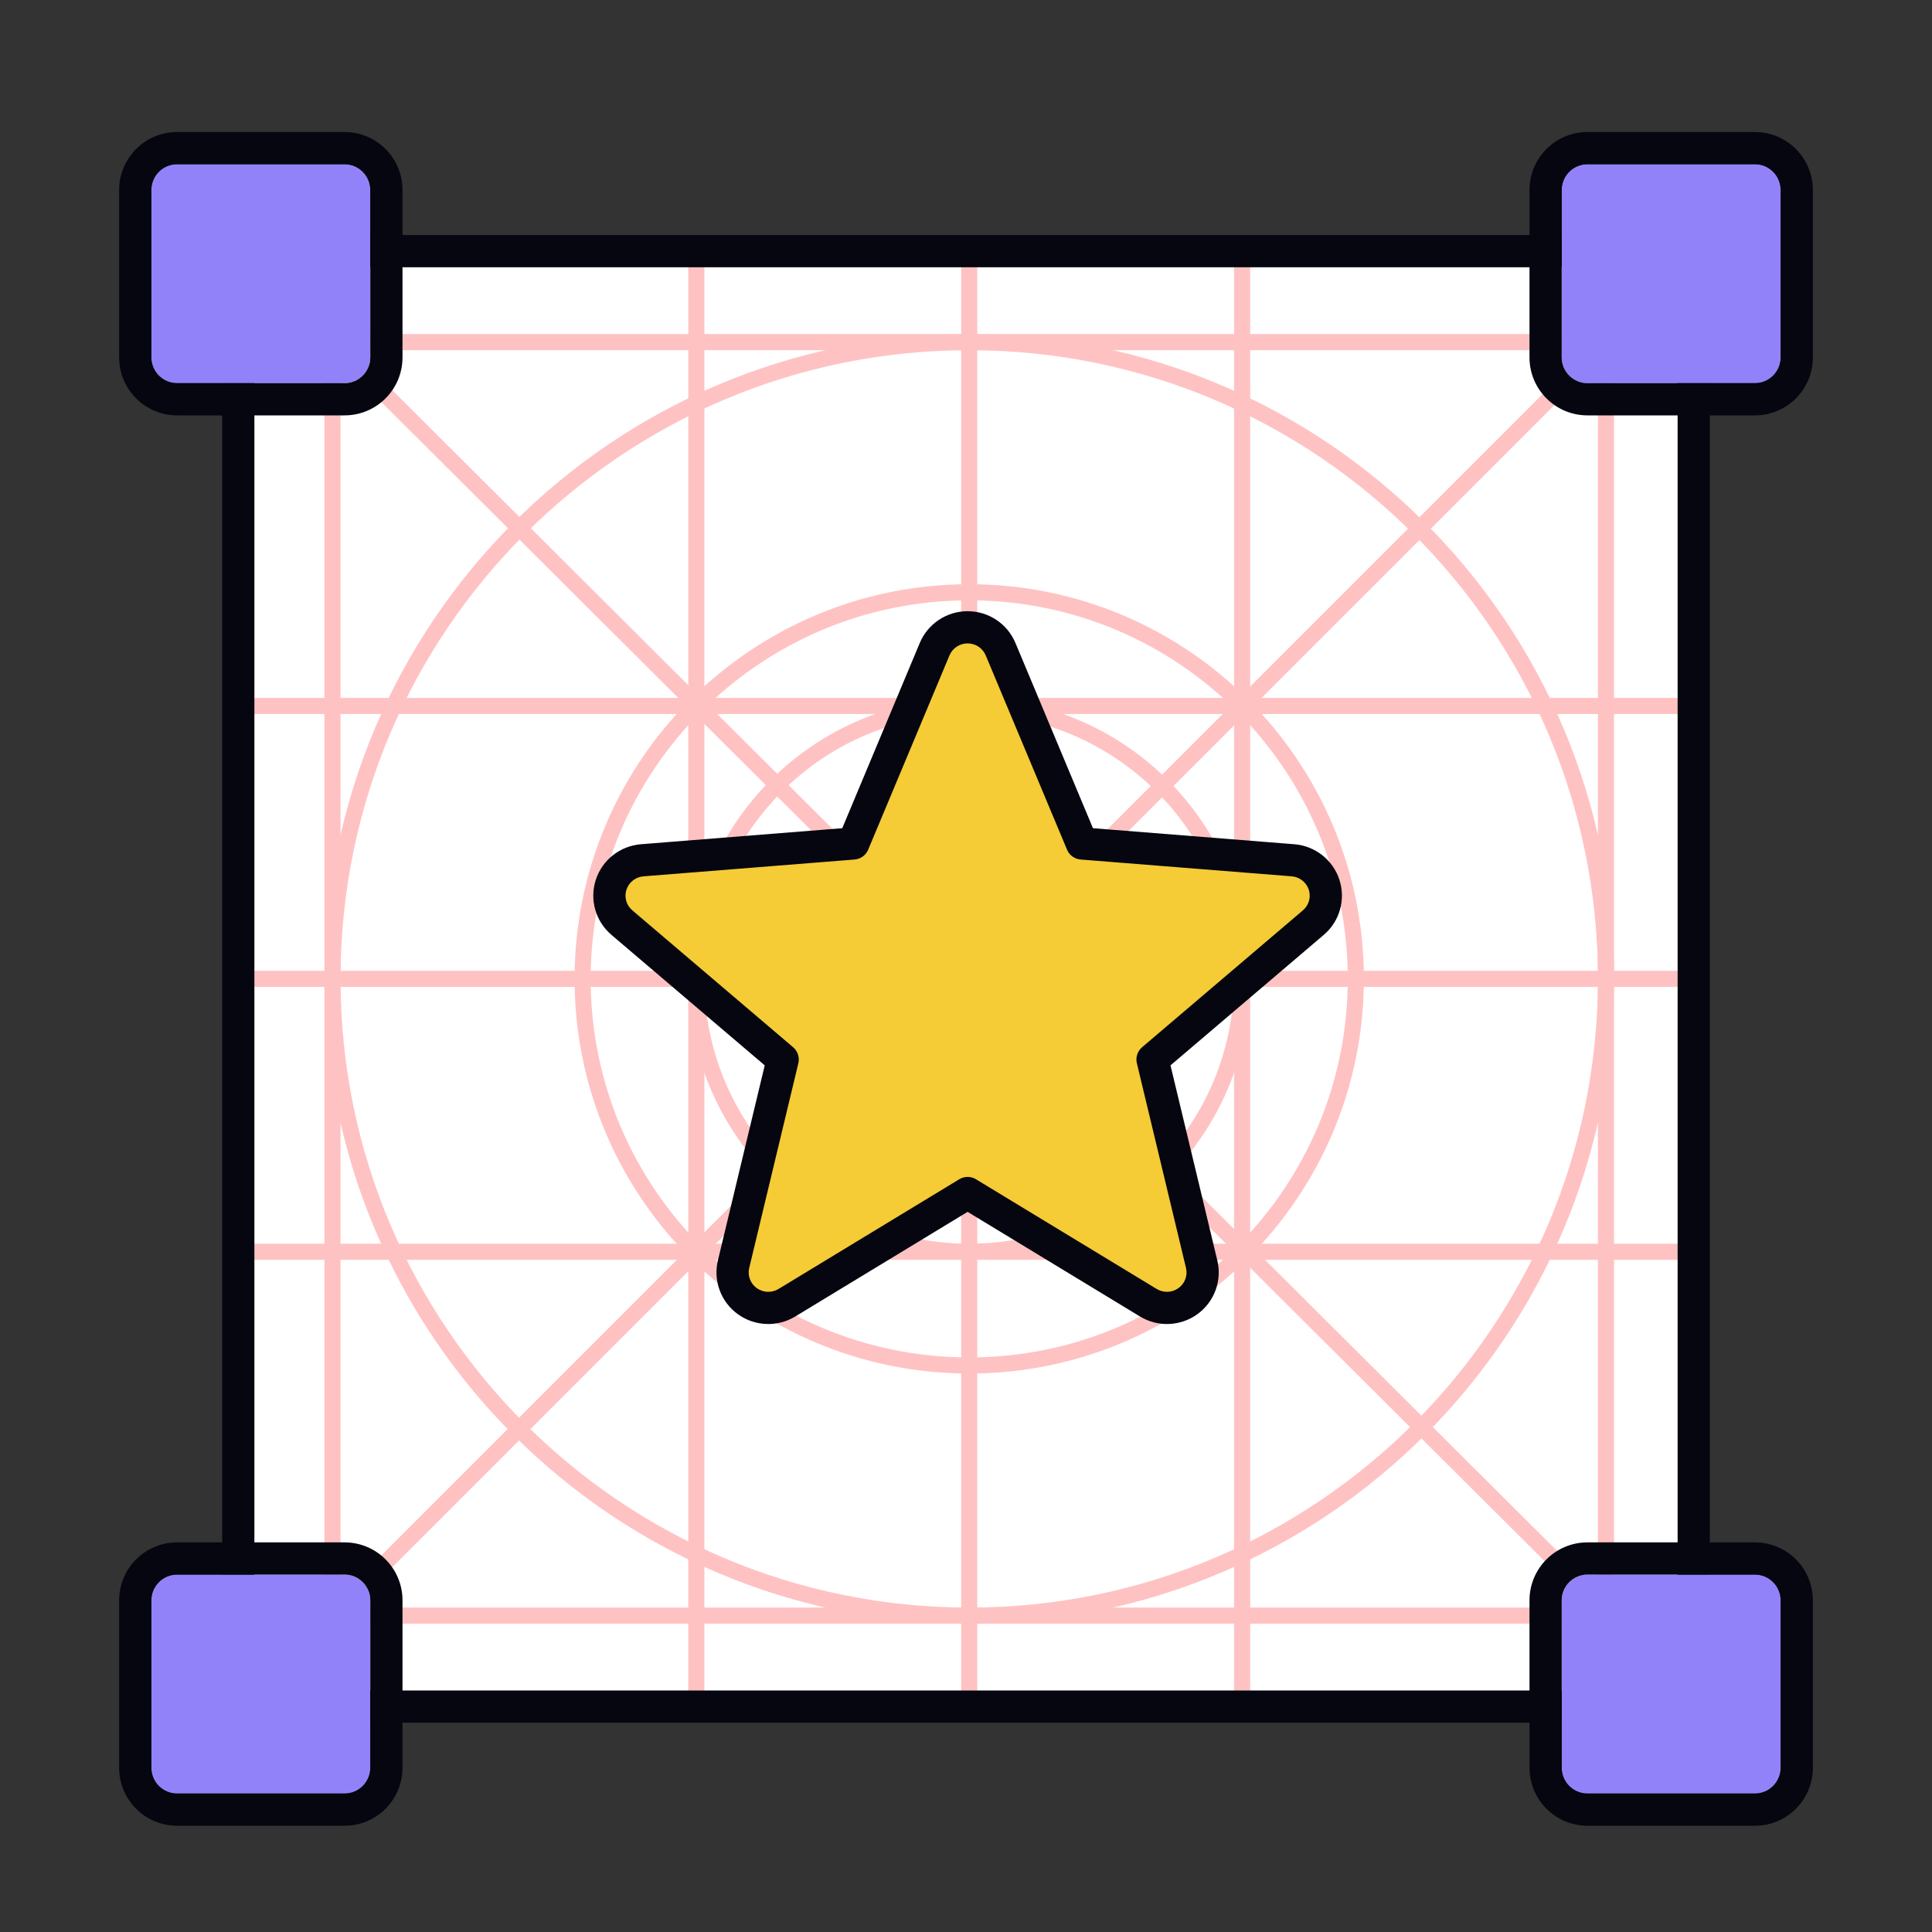 <svg width="600" height="600" viewBox="0 0 600 600" fill="none" xmlns="http://www.w3.org/2000/svg">
<rect x="0" y="0" width="600" height="600" fill="#333333" stroke="none"/>
<path d="M74 78H526V529.999H74V78Z" fill="white"/>
<path fill-rule="evenodd" clip-rule="evenodd" d="M527 306.5H75V301.5H527V306.5Z" fill="#FFC2C2"/>
<path fill-rule="evenodd" clip-rule="evenodd" d="M517 108.75H85V103.75H517V108.75Z" fill="#FFC2C2"/>
<path fill-rule="evenodd" clip-rule="evenodd" d="M527 221.749H75V216.749H527V221.749Z" fill="#FFC2C2"/>
<path fill-rule="evenodd" clip-rule="evenodd" d="M527 391.25H75V386.25H527V391.25Z" fill="#FFC2C2"/>
<path fill-rule="evenodd" clip-rule="evenodd" d="M517 504.25H85V499.25H517V504.25Z" fill="#FFC2C2"/>
<path fill-rule="evenodd" clip-rule="evenodd" d="M298.5 530L298.5 78L303.5 78L303.5 530L298.5 530Z" fill="#FFC2C2"/>
<path fill-rule="evenodd" clip-rule="evenodd" d="M213.75 530L213.75 78L218.75 78L218.75 530L213.75 530Z" fill="#FFC2C2"/>
<path fill-rule="evenodd" clip-rule="evenodd" d="M383.25 530L383.25 78L388.25 78L388.25 530L383.25 530Z" fill="#FFC2C2"/>
<path fill-rule="evenodd" clip-rule="evenodd" d="M100.75 521L100.75 88L105.75 88L105.75 521L100.75 521Z" fill="#FFC2C2"/>
<path fill-rule="evenodd" clip-rule="evenodd" d="M496.25 520L496.25 88L501.25 88L501.25 520L496.25 520Z" fill="#FFC2C2"/>
<path fill-rule="evenodd" clip-rule="evenodd" d="M301 221.749C255.575 221.749 218.75 258.574 218.75 303.999C218.75 349.425 255.575 386.249 301 386.249C346.425 386.249 383.25 349.425 383.25 303.999C383.25 258.574 346.425 221.749 301 221.749ZM213.75 303.999C213.75 255.812 252.813 216.749 301 216.749C349.187 216.749 388.25 255.812 388.25 303.999C388.25 352.186 349.187 391.249 301 391.249C252.813 391.249 213.75 352.186 213.75 303.999Z" fill="#FFC2C2"/>
<path fill-rule="evenodd" clip-rule="evenodd" d="M88.232 513.232L509.732 91.732L513.268 95.267L91.768 516.768L88.232 513.232Z" fill="#FFC2C2"/>
<path fill-rule="evenodd" clip-rule="evenodd" d="M88.735 95.271L510.235 515.271L513.765 511.729L92.265 91.729L88.735 95.271Z" fill="#FFC2C2"/>
<path fill-rule="evenodd" clip-rule="evenodd" d="M301 186.437C236.072 186.437 183.438 239.072 183.438 304C183.438 368.927 236.072 421.562 301 421.562C365.928 421.562 418.562 368.927 418.562 304C418.562 239.072 365.928 186.437 301 186.437ZM178.438 304C178.438 236.31 233.311 181.437 301 181.437C368.689 181.437 423.562 236.31 423.562 304C423.562 371.689 368.689 426.562 301 426.562C233.311 426.562 178.438 371.689 178.438 304Z" fill="#FFC2C2"/>
<path fill-rule="evenodd" clip-rule="evenodd" d="M301 108.75C193.166 108.75 105.75 196.167 105.75 304C105.75 411.834 193.166 499.25 301 499.25C408.834 499.25 496.25 411.834 496.25 304C496.25 196.167 408.834 108.75 301 108.75ZM100.75 304C100.75 193.405 190.405 103.75 301 103.75C411.595 103.75 501.25 193.405 501.25 304C501.25 414.595 411.595 504.25 301 504.25C190.405 504.25 100.75 414.595 100.75 304Z" fill="#FFC2C2"/>
<path fill-rule="evenodd" clip-rule="evenodd" d="M69 73H531V534.999H69V73ZM79 83V524.999H521V83H79Z" fill="#05060F"/>
<path d="M485 59C485 54.582 488.582 51 493 51H545C549.418 51 553 54.582 553 59V111C553 115.418 549.418 119 545 119H493C488.582 119 485 115.418 485 111V59Z" fill="#9282FA"/>
<path fill-rule="evenodd" clip-rule="evenodd" d="M493 41H545C554.941 41 563 49.059 563 59V111C563 120.941 554.941 129 545 129H493C483.059 129 475 120.941 475 111V59C475 49.059 483.059 41 493 41ZM493 51C488.582 51 485 54.582 485 59V111C485 115.418 488.582 119 493 119H545C549.418 119 553 115.418 553 111V59C553 54.582 549.418 51 545 51H493Z" fill="#05060F"/>
<path d="M485 497C485 492.582 488.582 489 493 489H545C549.418 489 553 492.582 553 497V549C553 553.418 549.418 557 545 557H493C488.582 557 485 553.418 485 549V497Z" fill="#9282FA"/>
<path fill-rule="evenodd" clip-rule="evenodd" d="M493 479H545C554.941 479 563 487.059 563 497V549C563 558.941 554.941 567 545 567H493C483.059 567 475 558.941 475 549V497C475 487.059 483.059 479 493 479ZM493 489C488.582 489 485 492.582 485 497V549C485 553.418 488.582 557 493 557H545C549.418 557 553 553.418 553 549V497C553 492.582 549.418 489 545 489H493Z" fill="#05060F"/>
<path d="M47 497C47 492.582 50.582 489 55 489H107C111.418 489 115 492.582 115 497V549C115 553.418 111.418 557 107 557H55C50.582 557 47 553.418 47 549V497Z" fill="#9282FA"/>
<path fill-rule="evenodd" clip-rule="evenodd" d="M55 479H107C116.941 479 125 487.059 125 497V549C125 558.941 116.941 567 107 567H55C45.059 567 37 558.941 37 549V497C37 487.059 45.059 479 55 479ZM55 489C50.582 489 47 492.582 47 497V549C47 553.418 50.582 557 55 557H107C111.418 557 115 553.418 115 549V497C115 492.582 111.418 489 107 489H55Z" fill="#05060F"/>
<path d="M47 59C47 54.582 50.582 51 55 51H107C111.418 51 115 54.582 115 59V111C115 115.418 111.418 119 107 119H55C50.582 119 47 115.418 47 111V59Z" fill="#9282FA"/>
<path fill-rule="evenodd" clip-rule="evenodd" d="M55 41H107C116.941 41 125 49.059 125 59V111C125 120.941 116.941 129 107 129H55C45.059 129 37 120.941 37 111V59C37 49.059 45.059 41 55 41ZM55 51C50.582 51 47 54.582 47 59V111C47 115.418 50.582 119 55 119H107C111.418 119 115 115.418 115 111V59C115 54.582 111.418 51 107 51H55Z" fill="#05060F"/>
<path fill-rule="evenodd" clip-rule="evenodd" d="M300.5 194.813C304.979 194.813 309.017 197.49 310.737 201.599C312.456 205.708 335.993 261.946 335.993 261.946C335.993 261.946 397.086 266.814 401.55 267.169C406.014 267.525 409.824 270.514 411.207 274.747C412.591 278.979 411.277 283.624 407.876 286.519C404.475 289.414 357.929 329.038 357.929 329.038C357.929 329.038 372.149 388.285 373.188 392.614C374.227 396.943 372.544 401.468 368.921 404.083C365.298 406.699 360.448 406.892 356.626 404.572C352.805 402.253 300.5 370.504 300.5 370.504C300.5 370.504 248.196 402.253 244.375 404.572C240.553 406.892 235.703 406.699 232.08 404.083C228.457 401.468 226.774 396.943 227.813 392.614C228.852 388.285 243.072 329.038 243.072 329.038C243.072 329.038 196.526 289.414 193.125 286.519C189.724 283.624 188.41 278.979 189.794 274.747C191.177 270.514 194.987 267.525 199.451 267.169C203.915 266.814 265.008 261.946 265.008 261.946C265.008 261.946 288.545 205.708 290.264 201.599C291.984 197.49 296.022 194.813 300.5 194.813Z" fill="#F5CB36"/>
<path d="M300.5 189.813C306.98 189.813 312.846 193.688 315.349 199.669C316.21 201.725 322.523 216.811 328.622 231.383C331.671 238.669 334.667 245.828 336.901 251.164C337.927 253.617 338.792 255.685 339.427 257.204C341.079 257.336 343.331 257.516 346.005 257.729C351.803 258.19 359.579 258.81 367.495 259.44C383.326 260.702 399.714 262.008 401.947 262.186C408.406 262.7 413.944 267.029 415.959 273.193C417.976 279.362 416.056 286.121 411.117 290.326C409.415 291.775 396.928 302.405 384.868 312.672C378.837 317.806 372.912 322.849 368.496 326.609C366.471 328.333 364.762 329.786 363.506 330.856C363.89 332.453 364.411 334.624 365.029 337.196C366.378 342.818 368.188 350.36 370.031 358.036L378.05 391.447C379.565 397.757 377.106 404.34 371.848 408.137C366.595 411.929 359.57 412.208 354.032 408.847C352.121 407.687 338.089 399.17 324.536 390.942C317.759 386.829 311.101 382.787 306.138 379.774C303.846 378.383 301.915 377.211 300.5 376.353C299.086 377.211 297.155 378.383 294.863 379.774C289.9 382.787 283.242 386.829 276.465 390.942C262.912 399.17 248.88 407.687 246.969 408.847C241.431 412.208 234.406 411.929 229.153 408.137C223.895 404.34 221.436 397.757 222.951 391.447L230.97 358.036C232.813 350.36 234.623 342.818 235.972 337.196C236.589 334.624 237.11 332.453 237.494 330.856C236.238 329.786 234.53 328.333 232.505 326.609C228.089 322.849 222.164 317.806 216.133 312.672C204.072 302.405 191.586 291.775 189.884 290.326C184.945 286.121 183.025 279.362 185.041 273.193C187.057 267.029 192.594 262.7 199.054 262.186C201.286 262.008 217.675 260.702 233.506 259.44C241.422 258.81 249.198 258.19 254.996 257.729C257.669 257.516 259.921 257.336 261.573 257.204C262.208 255.685 263.073 253.617 264.1 251.164C266.333 245.828 269.33 238.669 272.379 231.383C278.478 216.811 284.791 201.725 285.652 199.669C288.155 193.688 294.021 189.813 300.5 189.813ZM300.5 199.813C298.024 199.813 295.812 201.293 294.876 203.529C294.016 205.585 287.703 220.671 281.604 235.244C278.554 242.531 275.558 249.689 273.325 255.025C272.208 257.694 271.282 259.906 270.635 261.452C270.312 262.225 270.058 262.831 269.885 263.244C269.799 263.45 269.732 263.608 269.688 263.715L269.624 263.866C269.623 263.87 269.622 263.872 269.621 263.874L269.621 263.876L265.008 261.946L265.404 266.931H265.402C265.399 266.931 265.399 266.931 265.394 266.932C265.387 266.932 265.375 266.933 265.361 266.934C265.332 266.936 265.287 266.94 265.23 266.944C265.114 266.954 264.942 266.968 264.718 266.985C264.27 267.021 263.61 267.074 262.771 267.141C261.092 267.274 258.688 267.465 255.789 267.696C249.992 268.158 242.216 268.778 234.3 269.408C218.469 270.67 202.08 271.976 199.848 272.153C197.38 272.35 195.299 274 194.546 276.301C193.795 278.597 194.504 281.126 196.366 282.711C198.066 284.159 210.553 294.789 222.615 305.057C228.646 310.191 234.571 315.234 238.988 318.994L244.307 323.523C244.946 324.067 245.448 324.494 245.789 324.785C245.96 324.931 246.092 325.042 246.18 325.117C246.224 325.155 246.257 325.183 246.28 325.202C246.291 325.212 246.299 325.218 246.305 325.224C246.308 325.226 246.309 325.228 246.311 325.23L246.313 325.231C246.313 325.231 246.313 325.231 243.072 329.038C247.895 330.196 247.934 330.206 247.934 330.206L247.933 330.208C247.933 330.21 247.932 330.212 247.931 330.216C247.929 330.223 247.928 330.234 247.924 330.248C247.917 330.277 247.906 330.32 247.893 330.376C247.866 330.488 247.826 330.655 247.774 330.872C247.669 331.307 247.516 331.946 247.321 332.76C246.93 334.388 246.37 336.719 245.696 339.53C244.346 345.152 242.536 352.694 240.694 360.37L232.674 393.781C232.111 396.128 233.02 398.595 235.006 400.029C236.999 401.468 239.676 401.576 241.781 400.298C243.693 399.137 257.723 390.62 271.276 382.394C278.053 378.28 284.71 374.239 289.673 371.227C292.155 369.72 294.213 368.471 295.651 367.599C296.37 367.162 296.934 366.82 297.318 366.587C297.51 366.471 297.656 366.381 297.755 366.32C297.805 366.29 297.842 366.268 297.868 366.253C297.88 366.246 297.89 366.239 297.896 366.235C297.899 366.233 297.902 366.232 297.904 366.231L297.906 366.23L298.209 366.06C299.749 365.266 301.6 365.322 303.095 366.23L303.097 366.231C303.099 366.231 303.101 366.234 303.104 366.235C303.11 366.239 303.121 366.245 303.133 366.253C303.158 366.268 303.196 366.291 303.245 366.32C303.344 366.381 303.491 366.47 303.683 366.587C304.067 366.82 304.631 367.162 305.35 367.599C306.788 368.471 308.846 369.72 311.328 371.227C316.291 374.239 322.948 378.28 329.725 382.394C343.278 390.62 357.308 399.137 359.22 400.298C361.325 401.576 364.001 401.468 365.994 400.029H365.995C367.981 398.595 368.89 396.128 368.327 393.781L360.307 360.37C358.465 352.694 356.655 345.152 355.305 339.53C354.63 336.719 354.071 334.388 353.68 332.76C353.485 331.946 353.331 331.307 353.227 330.872C353.175 330.655 353.135 330.488 353.108 330.376C353.094 330.32 353.083 330.277 353.077 330.248C353.073 330.234 353.071 330.223 353.07 330.216C353.069 330.212 353.068 330.21 353.068 330.208L353.067 330.206C353.067 330.206 353.109 330.195 357.928 329.038C354.687 325.231 354.688 325.231 354.688 325.231L354.69 325.23C354.691 325.228 354.693 325.226 354.696 325.224C354.701 325.219 354.71 325.212 354.721 325.202C354.743 325.183 354.777 325.155 354.821 325.117C354.909 325.042 355.04 324.931 355.211 324.785C355.553 324.494 356.054 324.067 356.694 323.523L362.013 318.994C366.43 315.234 372.355 310.191 378.386 305.057C390.448 294.789 402.935 284.159 404.635 282.711C406.497 281.126 407.205 278.597 406.455 276.301C405.702 274 403.62 272.35 401.153 272.153C398.921 271.976 382.532 270.67 366.701 269.408C358.785 268.778 351.009 268.158 345.211 267.696C342.313 267.465 339.909 267.274 338.23 267.141C337.39 267.074 336.731 267.021 336.283 266.985C336.059 266.968 335.887 266.954 335.771 266.944C335.713 266.94 335.669 266.936 335.64 266.934C335.626 266.933 335.614 266.932 335.607 266.932C335.603 266.931 335.601 266.931 335.599 266.931H335.596C333.73 266.782 332.103 265.604 331.38 263.877L335.993 261.946L331.38 263.876L331.379 263.874C331.379 263.872 331.378 263.87 331.376 263.866L331.313 263.715C331.268 263.608 331.202 263.45 331.116 263.244C330.943 262.831 330.689 262.225 330.366 261.452C329.719 259.906 328.793 257.694 327.676 255.025C325.443 249.689 322.446 242.531 319.397 235.244C313.298 220.671 306.985 205.585 306.124 203.529C305.188 201.293 302.977 199.813 300.5 199.813ZM246.313 325.232C247.747 326.452 248.373 328.374 247.934 330.205L243.072 329.038L246.313 325.232ZM357.928 329.038L353.067 330.205C352.627 328.374 353.254 326.452 354.688 325.232L357.928 329.038ZM269.621 263.877C268.898 265.604 267.271 266.782 265.405 266.931L265.008 261.946L269.621 263.877Z" fill="#05060F"/>
</svg>
